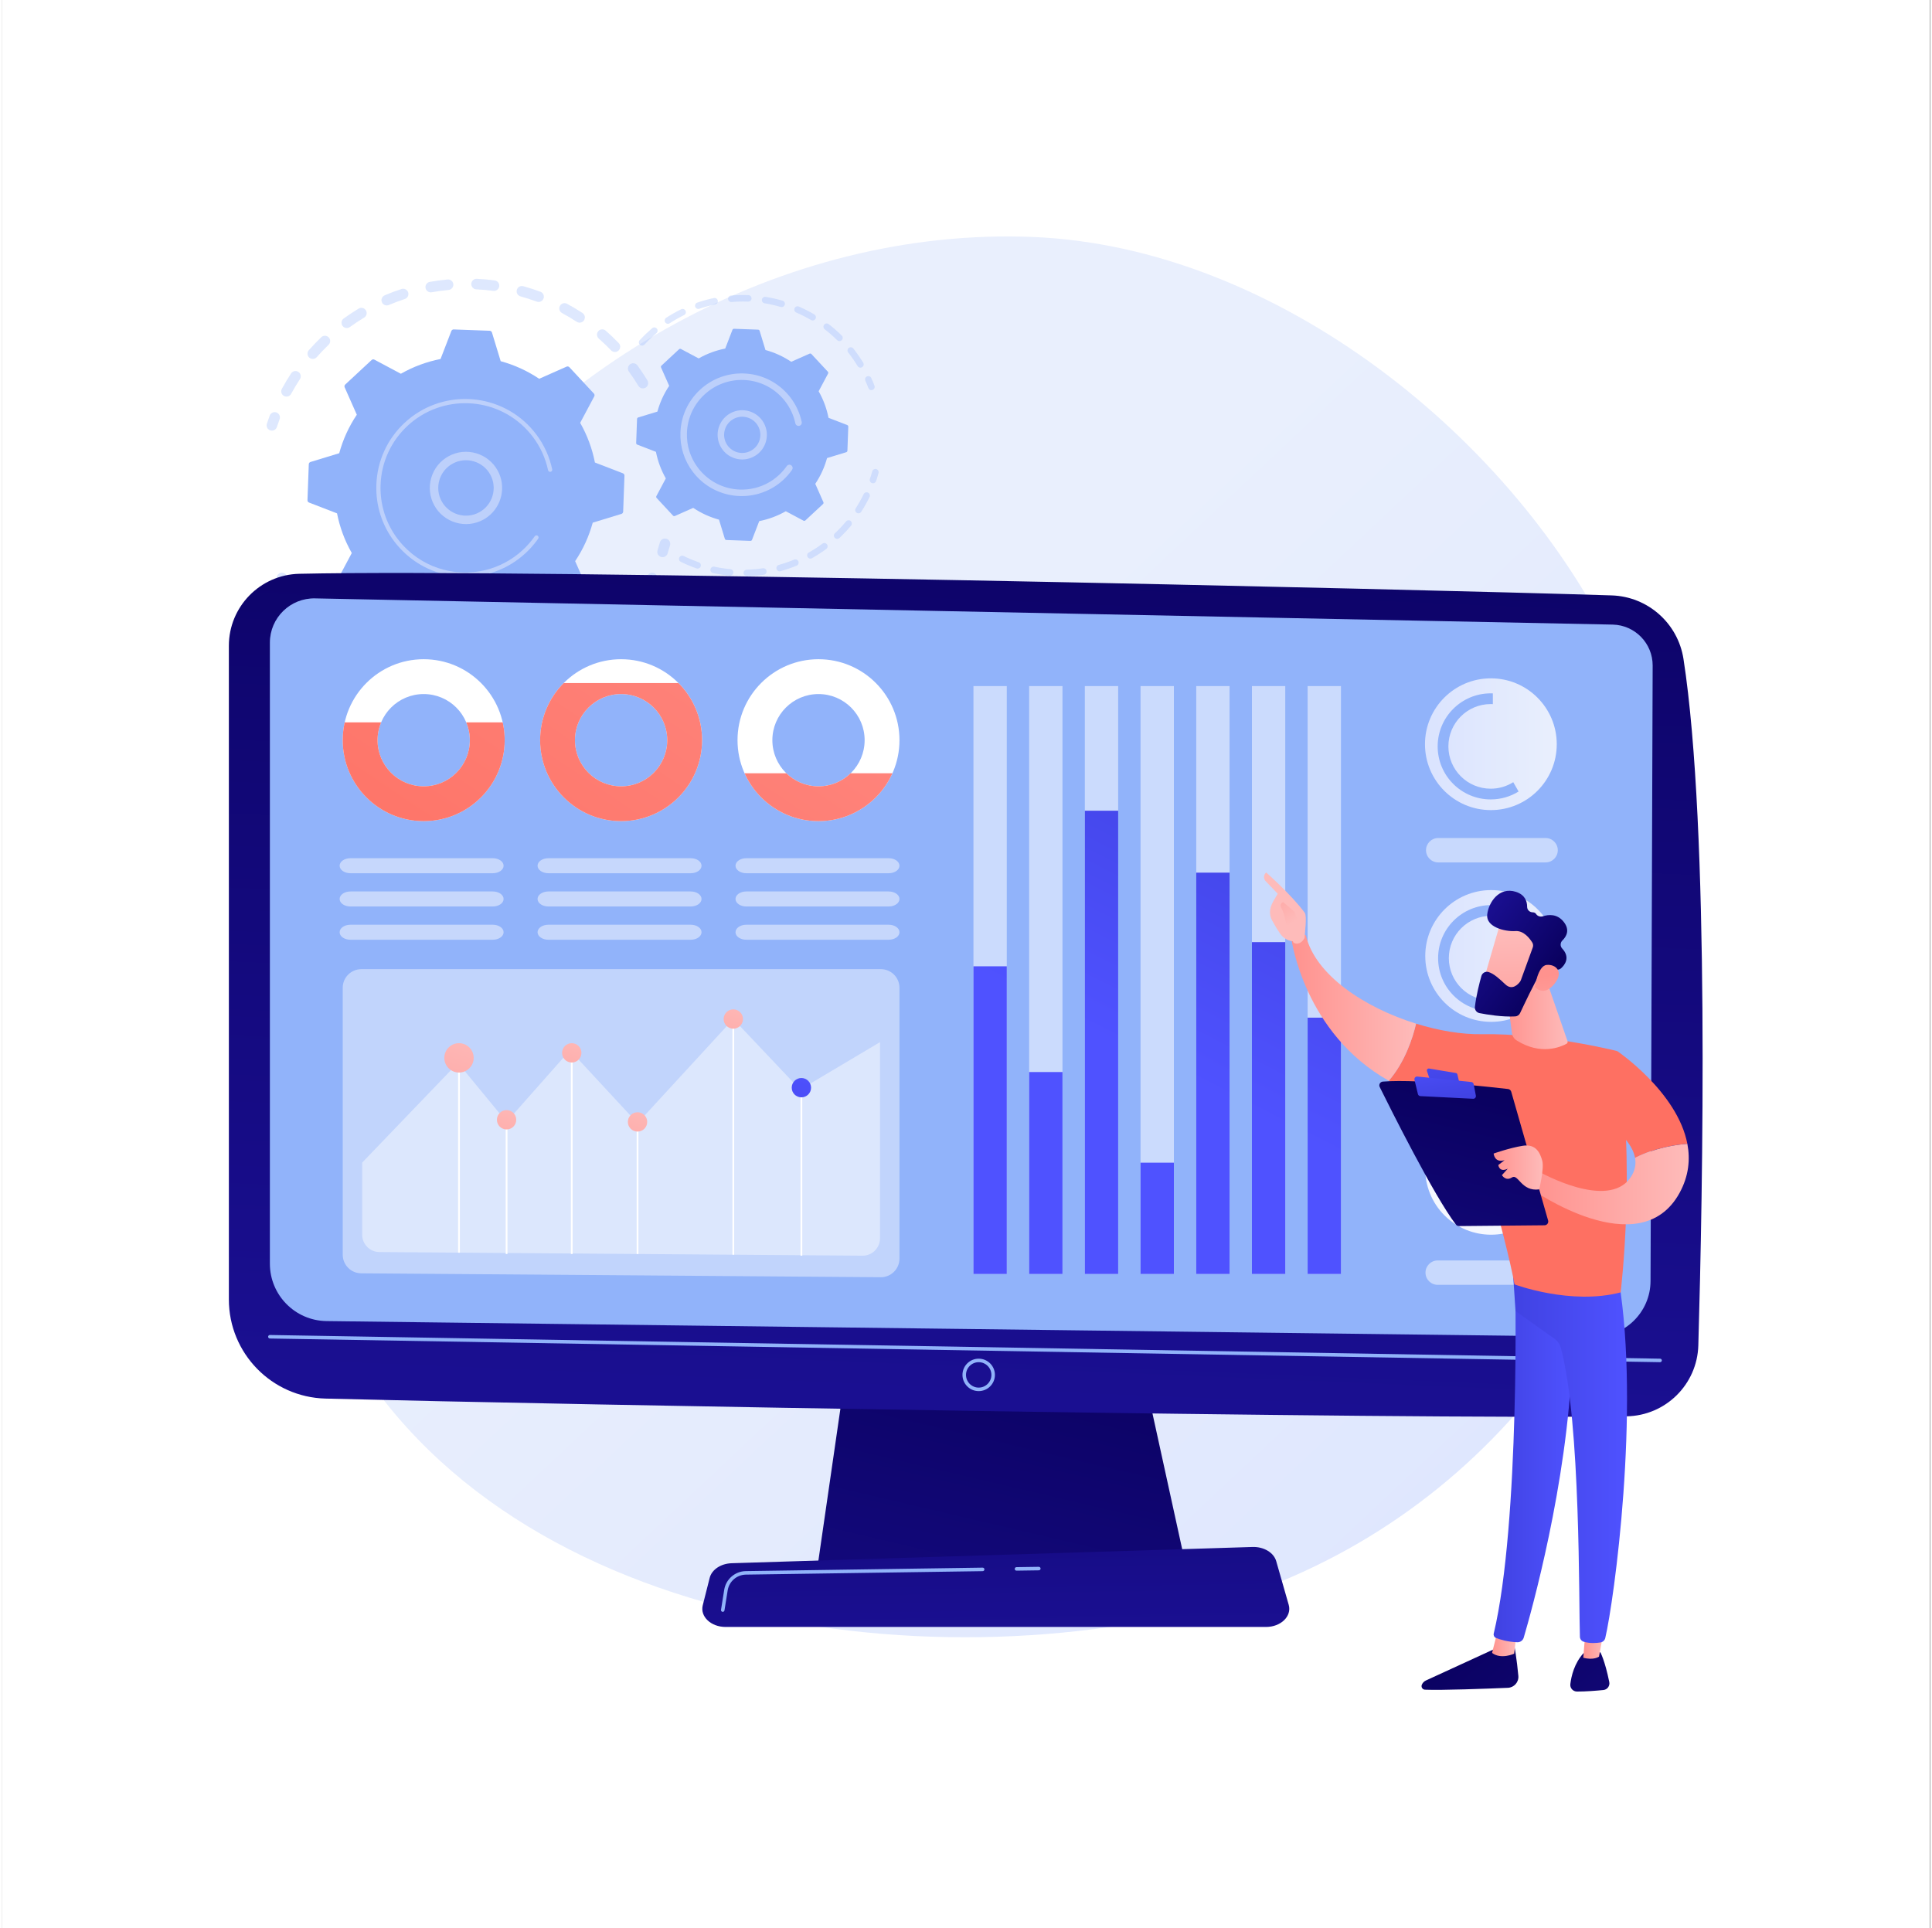 <svg xmlns="http://www.w3.org/2000/svg" xmlns:ns1="http://www.w3.org/1999/xlink" version="1.1" x="0px" y="0px" viewBox="0.0 0.0 3711.0 3710.0" style="enable-background:new 0 0 3710 3710;" xml:space="preserve" width="500" height="499">
<rect x="0.0" y="0.0" width="3711.0" height="3710.0" fill="#808080" stroke="none"/>
<g id="Background">
	<g>
		<g>
			<rect style="fill:#FFFFFF;" width="3710" height="3710" />
		</g>
	</g>
</g>
<g id="Illustration">
	<g>
		<linearGradient id="SVGID_1_" gradientUnits="userSpaceOnUse" x1="3451.851" y1="3559.155" x2="1564.103" y2="1549.618">
			<stop offset="0" style="stop-color:#DAE3FE" />
			<stop offset="1" style="stop-color:#E9EFFD" />
		</linearGradient>
		<path style="fill:url(#SVGID_1_);" d="M2883.001,2753.432c-169.245,178.531-393.848,309.453-663.301,362.308    c-620.43,121.7-1459.059-63.808-1647.917-747.875c-115.105-416.927-34.508-904.571,201.932-1265.823    c259.882-397.067,729.047-664.998,1209.217-646.102c469.807,18.488,930.291,388.32,1124.922,799.657    C3353.295,1774.316,3244.269,2372.34,2883.001,2753.432z" />
		<g>
			<g>
				<g style="opacity:0.3;">
					<path style="fill:#91B3FA;" d="M1239.079,745.936c-4.795,2.9-11.033,1.361-13.93-3.433       c-5.632-9.315-11.751-18.524-18.19-27.372c-3.258-4.476-2.318-10.725,2.076-14.053c0.052-0.039,0.104-0.079,0.158-0.12       c4.53-3.296,10.875-2.295,14.172,2.236c6.776,9.313,13.22,19.007,19.147,28.814c2.712,4.483,1.54,10.231-2.548,13.327       C1239.682,745.549,1239.388,745.752,1239.079,745.936z M1172.665,674.217c-7.581-7.884-15.57-15.517-23.755-22.695       c-4.209-3.691-4.632-10.101-0.939-14.315c3.722-4.215,10.105-4.63,14.318-0.936c8.611,7.551,17.022,15.586,25,23.88       c3.883,4.038,3.757,10.461-0.281,14.345c-0.293,0.282-0.6,0.543-0.916,0.783       C1182.049,678.339,1176.266,677.962,1172.665,674.217z M1106.443,619.217c-9.12-5.982-18.611-11.639-28.216-16.817       c-4.93-2.658-6.773-8.813-4.115-13.744c2.661-4.923,8.81-6.771,13.744-4.115c10.114,5.453,20.111,11.412,29.713,17.711       c4.685,3.073,5.99,9.361,2.92,14.047c-0.656,0.998-1.457,1.844-2.357,2.526C1114.81,621.342,1110.129,621.635,1106.443,619.217       z M1029.584,580.41c-10.239-3.797-20.762-7.191-31.277-10.095c-5.4-1.493-8.57-7.08-7.079-12.479       c1.497-5.398,7.082-8.564,12.479-7.079c11.072,3.058,22.149,6.634,32.927,10.625c5.252,1.948,7.933,7.785,5.986,13.038       c-0.697,1.88-1.891,3.43-3.379,4.557C1036.57,581,1032.958,581.658,1029.584,580.41z M945.995,559.692       c-10.8-1.424-21.817-2.407-32.738-2.914c-5.598-0.264-9.922-5.012-9.661-10.608c0.26-5.6,5.011-9.924,10.608-9.658       c11.49,0.535,23.081,1.569,34.445,3.068c5.554,0.731,9.463,5.827,8.729,11.383c-0.368,2.799-1.846,5.18-3.932,6.76       C951.393,559.278,948.751,560.055,945.995,559.692z M859.906,557.986c-10.864,1-21.819,2.481-32.563,4.4       c-5.515,0.985-10.786-2.688-11.77-8.201c-0.986-5.516,2.683-10.786,8.201-11.773c11.306-2.021,22.84-3.577,34.273-4.63       c5.579-0.512,10.517,3.593,11.032,9.172c0.334,3.624-1.283,6.976-3.986,9.023C863.634,557.081,861.862,557.806,859.906,557.986       z M543.208,761.968c-4.927-2.666-6.76-8.823-4.093-13.751c5.465-10.093,11.445-20.085,17.773-29.693       c3.082-4.68,9.373-5.975,14.052-2.892c4.678,3.079,5.972,9.37,2.892,14.049c-6.009,9.124-11.686,18.612-16.874,28.197       c-0.712,1.315-1.671,2.408-2.79,3.256C551.094,763.461,546.82,763.925,543.208,761.968z M775.631,575.394       c-10.364,3.39-20.707,7.27-30.741,11.539c-5.158,2.191-11.115-0.212-13.307-5.367c-2.193-5.158,0.224-11.09,5.368-13.305       c10.567-4.493,21.459-8.581,32.374-12.149c5.325-1.741,11.053,1.163,12.795,6.49c1.381,4.223-0.161,8.701-3.516,11.242       C777.731,574.505,776.731,575.033,775.631,575.394z M591.909,688.177c-4.204-3.701-4.611-10.113-0.909-14.318       c7.585-8.611,15.643-17.01,23.943-24.965c4.032-3.898,10.467-3.736,14.344,0.307c3.875,4.044,3.738,10.466-0.307,14.344       c-7.889,7.56-15.547,15.541-22.753,23.727c-0.46,0.522-0.963,0.983-1.497,1.387       C600.964,691.509,595.589,691.419,591.909,688.177z M697.375,611.194c-9.339,5.62-18.557,11.716-27.401,18.125       c-4.536,3.291-10.878,2.278-14.167-2.26c-3.244-4.477-2.3-10.714,2.087-14.037c0.057-0.043,0.115-0.087,0.174-0.127       c9.308-6.75,19.013-13.17,28.84-19.086c4.803-2.886,11.035-1.338,13.925,3.462c2.699,4.482,1.523,10.219-2.558,13.31       C697.99,610.798,697.687,611.002,697.375,611.194z" />
					<path style="fill:#91B3FA;" d="M526.065,826.589c1.592-1.206,2.848-2.892,3.513-4.937c1.619-4.974,3.372-9.994,5.202-14.929       c1.951-5.25-0.725-11.092-5.976-13.041c-5.252-1.953-11.098,0.72-13.041,5.979c-1.929,5.188-3.77,10.47-5.476,15.703       c-1.736,5.326,1.176,11.054,6.5,12.788C520.072,829.223,523.506,828.526,526.065,826.589z" />
				</g>
				<g style="opacity:0.3;">
					<path style="fill:#91B3FA;" d="M552.681,1134.719c3.903-2.956,5.195-8.388,2.821-12.848c-2.458-4.615-4.862-9.361-7.14-14.102       c-2.428-5.051-8.489-7.176-13.538-4.75c-5.07,2.438-7.175,8.49-4.749,13.538c2.401,4.991,4.93,9.99,7.518,14.85       c2.633,4.945,8.777,6.819,13.723,4.187C551.801,1135.335,552.256,1135.041,552.681,1134.719z" />
					<path style="fill:#91B3FA;" d="M1123.552,1276.179c-4.626,3.16-10.939,1.971-14.1-2.659       c-3.158-4.627-1.967-10.927,2.659-14.097c8.809-6.015,17.497-12.499,25.928-19.341c4.317-3.528,10.74-2.864,14.27,1.486       s2.865,10.738-1.484,14.271c-3.653,2.964-7.34,5.857-11.061,8.674C1134.455,1268.533,1129.001,1272.459,1123.552,1276.179z        M1176.951,1218.627c-4.084-3.831-4.291-10.251-0.458-14.336c7.356-7.847,14.463-16.087,21.118-24.496       c3.459-4.399,9.856-5.137,14.251-1.661c4.391,3.475,5.134,9.856,1.658,14.247c-7.006,8.854-14.485,17.531-22.229,25.785       c-0.401,0.428-0.832,0.814-1.284,1.156C1186.138,1222.253,1180.611,1222.059,1176.951,1218.627z M1075.873,1304.152       c-10.103,5.031-20.56,9.699-31.083,13.87c-5.208,2.065-11.104-0.483-13.171-5.693c-2.064-5.207,0.487-11.096,5.693-13.169       c9.994-3.96,19.923-8.391,29.515-13.17c5.016-2.496,11.106-0.457,13.605,4.56c2.209,4.436,0.865,9.714-2.948,12.601       C1076.988,1303.527,1076.45,1303.864,1075.873,1304.152z M1230.891,1150.363c-4.828-2.84-6.441-9.06-3.598-13.887       c5.448-9.255,10.562-18.855,15.206-28.529c2.424-5.056,8.481-7.182,13.534-4.756c5.051,2.423,7.18,8.481,4.757,13.531       c-4.89,10.189-10.277,20.298-16.012,30.044c-0.694,1.177-1.586,2.165-2.613,2.943       C1238.986,1152.116,1234.54,1152.511,1230.891,1150.363z M992.162,1334.803c-10.955,2.684-22.179,4.935-33.361,6.693       c-5.534,0.871-10.724-2.908-11.596-8.441c-0.873-5.537,2.91-10.729,8.444-11.599c10.622-1.671,21.282-3.809,31.686-6.359       c5.443-1.333,10.935,1.999,12.268,7.441c0.993,4.055-0.603,8.136-3.731,10.505       C994.8,1333.853,993.548,1334.464,992.162,1334.803z M903.758,1346.351c-11.304,0.225-22.75-0.026-34.018-0.742       c-5.592-0.358-9.836-5.177-9.48-10.77c0.358-5.599,5.178-9.841,10.769-9.478c10.707,0.68,21.584,0.918,32.327,0.706       c5.602-0.112,10.232,4.34,10.344,9.942c0.065,3.375-1.525,6.398-4.025,8.292       C908.025,1345.551,905.982,1346.308,903.758,1346.351z M814.934,1338.36c-11.091-2.243-22.211-4.981-33.047-8.133       c-5.381-1.566-8.471-7.195-6.907-12.574c1.567-5.387,7.196-8.471,12.574-6.907c10.298,2.998,20.861,5.596,31.403,7.728       c5.491,1.111,9.043,6.464,7.931,11.953c-0.51,2.523-1.913,4.635-3.815,6.075C820.833,1338.198,817.903,1338.96,814.934,1338.36       z M729.97,1311.183c-10.331-4.613-20.584-9.722-30.475-15.186c-4.904-2.708-6.685-8.88-3.975-13.785       c2.704-4.896,8.881-6.68,13.785-3.972c9.39,5.186,19.125,10.037,28.94,14.42c5.115,2.285,7.41,8.281,5.125,13.397       c-0.722,1.616-1.813,2.949-3.13,3.947C737.386,1312.163,733.473,1312.746,729.97,1311.183z M653.015,1265.976       c-9.038-6.76-17.906-13.997-26.361-21.512c-4.188-3.723-4.567-10.136-0.843-14.323c3.712-4.173,10.132-4.566,14.32-0.843       c8.031,7.14,16.454,14.012,25.039,20.436c4.485,3.354,5.402,9.713,2.046,14.198c-0.584,0.781-1.259,1.456-2,2.017       C661.703,1268.608,656.719,1268.748,653.015,1265.976z M587.932,1205.04c-5.416-6.312-10.705-12.87-15.716-19.488       c-1.816-2.398-3.597-4.806-5.351-7.231c-3.282-4.537-2.387-10.927,2.273-14.162c4.537-3.286,10.88-2.269,14.166,2.271       c1.666,2.302,3.362,4.597,5.087,6.875c4.766,6.293,9.789,12.524,14.939,18.526c3.648,4.25,3.158,10.656-1.094,14.303       c-0.16,0.136-0.323,0.269-0.489,0.395C597.505,1209.739,591.441,1209.132,587.932,1205.04z" />
					<path style="fill:#91B3FA;" d="M1277.782,1070.084c1.608-1.218,2.869-2.923,3.531-4.986c1.676-5.23,3.272-10.595,4.745-15.945       c1.489-5.402-1.684-10.987-7.085-12.474c-5.402-1.486-10.986,1.679-12.474,7.085c-1.4,5.082-2.918,10.177-4.507,15.144       c-1.711,5.332,1.228,11.044,6.564,12.754C1271.828,1072.709,1275.239,1072.009,1277.782,1070.084z" />
				</g>
				<g>
					<path style="fill:#91B3FA;" d="M1198.349,915.374c0.073-2.022-1.144-3.867-3.031-4.595l-53.834-20.78       c-5.189-26.445-14.633-52.251-28.388-76.332l27.122-50.892c0.951-1.785,0.665-3.977-0.713-5.459l-47.135-50.688       c-1.377-1.482-3.544-1.926-5.392-1.107l-52.727,23.359c-23.019-15.466-48.074-26.758-74.072-33.852l-16.818-55.2       c-0.59-1.935-2.342-3.282-4.363-3.356l-69.172-2.513c-2.021-0.073-3.867,1.144-4.595,3.031l-20.779,53.834       c-26.445,5.188-52.252,14.631-76.333,28.388l-50.892-27.122c-1.785-0.952-3.977-0.666-5.458,0.712l-50.69,47.135       c-1.481,1.378-1.925,3.543-1.106,5.392l23.359,52.727c-15.467,23.019-26.758,48.074-33.851,74.072l-55.201,16.818       c-1.934,0.59-3.283,2.341-3.356,4.363l-2.513,69.172c-0.073,2.021,1.144,3.867,3.03,4.595l53.836,20.78       c5.188,26.445,14.632,52.251,28.388,76.332l-27.122,50.893c-0.952,1.785-0.666,3.977,0.711,5.458l47.136,50.689       c1.378,1.481,3.543,1.925,5.392,1.106l52.727-23.358c23.019,15.467,48.074,26.758,74.072,33.852l16.818,55.2       c0.589,1.935,2.341,3.283,4.363,3.356l69.172,2.513c2.021,0.073,3.866-1.144,4.595-3.03l20.779-53.835       c26.445-5.188,52.251-14.632,76.333-28.387l50.892,27.122c1.784,0.95,3.976,0.665,5.458-0.713l50.688-47.135       c1.481-1.377,1.926-3.543,1.106-5.392l-23.358-52.726c15.467-23.02,26.757-48.074,33.851-74.072l55.2-16.818       c1.935-0.589,3.282-2.342,3.356-4.363L1198.349,915.374z" />
					<g>
						<path style="fill:#BDD0FB;" d="M926.847,999.925c-33.635,18.452-76.01,6.105-94.465-27.532        c-8.941-16.293-11-35.093-5.799-52.934c5.198-17.839,17.032-32.592,33.33-41.529c33.635-18.452,76.01-6.104,94.466,27.532        c16.788,30.6,8.082,68.433-18.956,88.908C932.743,996.4,929.879,998.261,926.847,999.925z M842.166,924.001        c-3.987,13.681-2.408,28.093,4.447,40.588c14.148,25.785,46.641,35.257,72.428,21.108c25.8-14.144,35.257-46.641,21.108-72.43        c-14.148-25.785-46.641-35.257-72.428-21.108c-2.338,1.284-4.552,2.721-6.64,4.303        C852.012,903.328,845.407,912.883,842.166,924.001z" />
					</g>
					<path style="fill:#BDD0FB;" d="M994.955,1075.342c4.644-3.516,9.137-7.287,13.462-11.307l0,0       c1.361-1.265,2.702-2.553,4.022-3.862c6.508-6.454,12.492-13.416,17.86-20.777c0.073-0.1,0.146-0.2,0.22-0.3       c0.206-0.285,0.413-0.571,0.616-0.86c0.401-0.557,0.795-1.119,1.188-1.68c1.033-1.478,0.944-3.404-0.088-4.77       c-0.251-0.332-0.559-0.63-0.918-0.881c-1.837-1.283-4.364-0.826-5.648,1.006c-6.6,9.457-14.264,18.263-22.779,26.177       c-42.282,39.331-100.058,51.827-152.191,38.28c-28.998-7.531-56.25-23.125-78.12-46.646       c-3.836-4.124-7.436-8.411-10.788-12.841c-22.57-29.811-34.104-66.174-32.727-104.044c1.579-43.5,20.005-83.783,51.88-113.423       c65.838-61.21,169.124-57.435,230.311,8.365c3.773,4.057,7.326,8.29,10.647,12.679c14.396,19.017,24.471,40.972,29.424,64.326       c0.129,0.603,0.383,1.146,0.734,1.606c0.919,1.213,2.488,1.858,4.077,1.52c2.192-0.472,3.597-2.615,3.127-4.813       c-5.201-24.518-15.776-47.571-30.889-67.535c-3.486-4.607-7.216-9.049-11.174-13.309       c-64.241-69.086-172.721-73.002-241.782-8.785c-33.465,31.118-52.806,73.405-54.464,119.072       c-1.447,39.757,10.663,77.931,34.356,109.227c3.521,4.65,7.3,9.15,11.323,13.48c31.121,33.465,73.408,52.809,119.074,54.468       C925.473,1111.162,963.656,1099.044,994.955,1075.342z" />
				</g>
			</g>
			<g>
				<g style="opacity:0.3;">
					<path style="fill:#91B3FA;" d="M1677.328,749.468c2.161-1.636,3.084-4.553,2.072-7.217c-1.886-4.973-3.949-9.958-6.132-14.813       c-1.418-3.155-5.124-4.562-8.284-3.145c-3.166,1.408-4.563,5.128-3.145,8.284c2.08,4.627,4.047,9.377,5.848,14.123       c1.224,3.233,4.843,4.859,8.08,3.636C1676.341,750.116,1676.862,749.821,1677.328,749.468z" />
					<path style="fill:#91B3FA;" d="M1655.636,706.528c-2.958,1.795-6.81,0.859-8.609-2.1c-4.54-7.46-9.515-14.775-14.787-21.736       c-1.112-1.468-2.245-2.928-3.396-4.382c-2.143-2.713-1.684-6.653,1.03-8.8c2.647-1.927,6.653-1.684,8.805,1.031       c1.203,1.523,2.387,3.051,3.551,4.587c5.526,7.297,10.743,14.966,15.501,22.792c1.686,2.768,0.967,6.329-1.565,8.246       C1655.999,706.292,1655.821,706.411,1655.636,706.528z M1607.625,654.599c-7.53-7.445-15.587-14.492-23.949-20.938       c-2.741-2.115-3.249-6.043-1.136-8.787c2.106-2.723,6.046-3.251,8.787-1.136c8.765,6.756,17.214,14.142,25.107,21.95       c2.461,2.434,2.483,6.401,0.051,8.865c-0.213,0.215-0.444,0.412-0.68,0.591       C1613.361,656.995,1609.868,656.816,1607.625,654.599z M1557.311,615.843c-9.11-5.366-18.652-10.213-28.368-14.414       c-3.173-1.373-4.636-5.062-3.263-8.236c1.379-3.185,5.057-4.643,8.237-3.267c10.188,4.403,20.199,9.494,29.752,15.116       c2.981,1.757,3.979,5.599,2.222,8.579c-0.431,0.724-0.982,1.334-1.616,1.814       C1562.312,616.922,1559.566,617.167,1557.311,615.843z M1499.012,590.632c-10.163-2.972-20.607-5.34-31.024-7.031       c-3.419-0.558-5.737-3.776-5.18-7.19c0.556-3.406,3.771-5.733,7.186-5.181c10.931,1.776,21.874,4.258,32.535,7.374       c3.321,0.97,5.226,4.454,4.256,7.775c-0.396,1.337-1.193,2.447-2.228,3.23C1503.029,590.767,1500.993,591.211,1499.012,590.632       z M1436.324,580.418c-10.576-0.411-21.273-0.169-31.803,0.712c-3.445,0.291-6.475-2.272-6.766-5.721       c-0.29-3.449,2.267-6.483,5.721-6.766c11.034-0.926,22.249-1.176,33.333-0.751c3.457,0.137,6.152,3.047,6.018,6.502       c-0.076,1.953-1.037,3.663-2.481,4.757C1439.232,579.996,1437.829,580.475,1436.324,580.418z M1373.056,585.731       c-10.348,2.172-20.654,5.011-30.639,8.443c-3.27,1.125-6.837-0.617-7.96-3.888c-1.122-3.271,0.611-6.826,3.889-7.964       c10.468-3.598,21.283-6.577,32.138-8.856c3.386-0.707,6.708,1.459,7.417,4.844c0.513,2.451-0.48,4.869-2.351,6.286       C1374.836,585.136,1373.995,585.535,1373.056,585.731z M1313.035,606.347c-9.469,4.63-18.773,9.918-27.652,15.721       c-2.899,1.888-6.781,1.075-8.671-1.823c-1.893-2.894-1.053-6.732,1.818-8.676c9.313-6.077,19.067-11.622,28.998-16.479       c3.11-1.519,6.863-0.231,8.383,2.877c1.337,2.733,0.499,5.969-1.842,7.742C1313.751,605.95,1313.407,606.165,1313.035,606.347z        M1228.005,663.4c-2.54-2.351-2.692-6.312-0.341-8.852c6.507-7.03,13.512-13.824,20.797-20.177       c1.102-0.972,2.214-1.922,3.331-2.868c2.566-2.296,6.599-1.897,8.829,0.759c2.231,2.647,1.89,6.596-0.755,8.829       c-1.052,0.882-2.095,1.779-3.147,2.706c-6.975,6.079-13.656,12.56-19.863,19.262c-0.255,0.277-0.531,0.525-0.819,0.743       C1233.66,665.603,1230.266,665.495,1228.005,663.4z" />
				</g>
				<g style="opacity:0.3;">
					<path style="fill:#91B3FA;" d="M1586.69,1056.285c-8.79,6.479-18.054,12.474-27.529,17.83       c-3.012,1.698-6.834,0.639-8.538-2.376c-1.704-3.016-0.602-6.82,2.376-8.538c9.038-5.103,17.871-10.824,26.257-17.006       c2.784-2.055,6.709-1.458,8.759,1.326c2.036,2.764,1.469,6.647-1.258,8.712       C1586.758,1056.234,1586.712,1056.269,1586.69,1056.285z M1603.033,1034.991c-2.37-2.518-2.251-6.485,0.269-8.854       c7.578-7.135,14.802-14.801,21.468-22.788c2.212-2.634,6.168-3.013,8.827-0.79c2.657,2.217,3.01,6.163,0.795,8.823       c-6.987,8.369-14.556,16.403-22.5,23.877c-0.168,0.158-0.338,0.303-0.519,0.44       C1608.854,1037.605,1605.252,1037.348,1603.033,1034.991z M1529.646,1088.476c-10.101,4.164-20.541,7.749-31.031,10.651       c-3.335,0.922-6.79-1.036-7.71-4.369c-0.926-3.336,1.027-6.772,4.364-7.711c10.008-2.766,19.965-6.184,29.604-10.153       c3.2-1.318,6.862,0.207,8.178,3.401c1.109,2.691,0.208,5.706-2.007,7.384       C1530.625,1087.996,1530.158,1088.266,1529.646,1088.476z M1645.18,986.803c-2.908-1.874-3.743-5.754-1.869-8.661       c5.641-8.747,10.798-17.925,15.328-27.288c1.51-3.109,5.259-4.412,8.366-2.913c3.115,1.509,4.421,5.256,2.912,8.371       c-4.748,9.82-10.158,19.45-16.076,28.622c-0.411,0.633-0.915,1.168-1.483,1.598       C1650.32,988.076,1647.453,988.267,1645.18,986.803z M1466.536,1105.921c-10.781,1.61-21.774,2.574-32.678,2.872       c-3.459,0.094-6.34-2.636-6.434-6.095c-0.095-3.46,2.63-6.344,6.095-6.435c10.401-0.278,20.884-1.201,31.166-2.74       c3.421-0.51,6.611,1.848,7.122,5.275c0.352,2.344-0.651,4.583-2.419,5.922       C1468.58,1105.332,1467.61,1105.759,1466.536,1105.921z M1401.073,1107.717c-10.875-1.022-21.785-2.714-32.424-5.027       c-3.38-0.734-5.524-4.067-4.789-7.449c0.731-3.378,4.068-5.529,7.454-4.793c10.145,2.203,20.553,3.815,30.932,4.791       c3.445,0.323,5.975,3.38,5.652,6.825c-0.172,1.819-1.105,3.385-2.458,4.411       C1404.235,1107.387,1402.696,1107.869,1401.073,1107.717z M1337.059,1093.786c-10.322-3.596-20.512-7.86-30.283-12.665       c-3.108-1.53-4.384-5.283-2.857-8.389c1.525-3.105,5.285-4.379,8.385-2.858c9.318,4.586,19.034,8.65,28.875,12.073       c3.269,1.139,4.996,4.713,3.854,7.979c-0.419,1.215-1.177,2.211-2.128,2.931       C1341.292,1094.08,1339.116,1094.5,1337.059,1093.786z" />
					<path style="fill:#91B3FA;" d="M1680.345,928.644c0.964-0.73,1.726-1.745,2.145-2.975c1.728-5.077,3.31-10.228,4.712-15.31       c0.917-3.335-1.041-6.787-4.378-7.707c-3.332-0.908-6.781,1.044-7.706,4.378c-1.333,4.847-2.846,9.761-4.492,14.607       c-1.115,3.276,0.641,6.836,3.916,7.948C1676.587,930.278,1678.743,929.858,1680.345,928.644z" />
				</g>
				<g>
					<path style="fill:#91B3FA;" d="M1629.011,820.976c0.048-1.353-0.766-2.588-2.028-3.075l-36.024-13.905       c-3.472-17.695-9.792-34.964-18.996-51.078l18.149-34.055c0.636-1.195,0.445-2.661-0.477-3.653l-31.541-33.918       c-0.921-0.992-2.371-1.289-3.608-0.741l-35.282,15.631c-15.404-10.35-32.169-17.906-49.565-22.653l-11.255-36.937       c-0.394-1.295-1.567-2.197-2.92-2.246l-46.286-1.681c-1.352-0.049-2.588,0.765-3.075,2.028l-13.904,36.023       c-17.696,3.472-34.965,9.791-51.079,18.996l-34.055-18.149c-1.195-0.636-2.661-0.445-3.652,0.476l-33.919,31.541       c-0.991,0.922-1.288,2.371-0.74,3.608l15.631,35.283c-10.35,15.404-17.906,32.169-22.652,49.566l-36.938,11.254       c-1.294,0.394-2.197,1.567-2.245,2.919l-1.682,46.287c-0.049,1.352,0.766,2.587,2.028,3.074l36.025,13.905       c3.471,17.695,9.79,34.964,18.995,51.078l-18.149,34.055c-0.637,1.194-0.446,2.661,0.476,3.652l31.541,33.919       c0.922,0.991,2.37,1.288,3.608,0.74l35.282-15.631c15.404,10.35,32.169,17.905,49.566,22.652l11.254,36.937       c0.394,1.295,1.567,2.196,2.92,2.246l46.286,1.681c1.353,0.049,2.588-0.766,3.075-2.028l13.904-36.024       c17.696-3.472,34.964-9.791,51.079-18.996l34.055,18.15c1.194,0.636,2.661,0.445,3.653-0.477l33.918-31.541       c0.991-0.922,1.289-2.371,0.74-3.608l-15.63-35.282c10.35-15.404,17.905-32.169,22.652-49.566l36.938-11.254       c1.295-0.394,2.197-1.567,2.246-2.919L1629.011,820.976z" />
					<g>
						<path style="fill:#BDD0FB;" d="M1447.739,878.284c-11.099,6.094-23.907,7.497-36.061,3.953        c-12.151-3.539-22.199-11.602-28.287-22.703c-12.57-22.908-4.165-51.722,18.754-64.35        c22.916-12.565,51.778-4.151,64.342,18.754c6.091,11.098,7.495,23.904,3.953,36.057c-2.88,9.879-8.748,18.367-16.806,24.469        C1451.783,875.866,1449.812,877.144,1447.739,878.284z M1394.374,853.503c4.48,8.167,11.87,14.098,20.813,16.705        c8.937,2.604,18.359,1.571,26.522-2.907l0,0c8.159-4.49,14.094-11.87,16.701-20.813c2.608-8.936,1.57-18.358-2.906-26.519        c-9.246-16.852-30.476-23.041-47.332-13.799c-1.52,0.837-2.952,1.767-4.296,2.785        C1390.328,819.213,1385.964,838.175,1394.374,853.503z" />
					</g>
					<path style="fill:#BDD0FB;" d="M1495.145,930.771c3.161-2.393,6.224-4.967,9.19-7.719c5.885-5.47,11.221-11.544,15.868-18.071       c0.207-0.295,0.413-0.59,0.62-0.884c1.595-2.282,1.458-5.256-0.136-7.365c-0.388-0.512-0.863-0.973-1.417-1.359       c-2.837-1.981-6.734-1.271-8.721,1.554c-4.281,6.135-9.243,11.835-14.745,16.945l-0.003,0.002       c-0.301,0.281-0.608,0.56-0.91,0.835c-13.13,11.977-28.748,20.227-45.56,24.363c-9.126,2.244-18.61,3.271-28.246,3.008       c-0.078-0.002-0.156-0.004-0.235-0.006c-0.242-0.01-0.479-0.014-0.718-0.025c-28.16-1.025-54.238-12.951-73.427-33.588       c-2.486-2.669-4.813-5.443-6.985-8.311c-14.61-19.299-22.076-42.841-21.188-67.36c1.025-28.161,12.955-54.234,33.589-73.421       c20.629-19.168,47.51-29.193,75.669-28.175c28.16,1.025,54.238,12.951,73.427,33.588c2.443,2.624,4.742,5.366,6.892,8.204       c9.321,12.314,15.842,26.525,19.048,41.642c0.199,0.932,0.591,1.77,1.133,2.48c1.418,1.873,3.842,2.87,6.295,2.348       c3.383-0.727,5.548-4.041,4.829-7.433c-3.588-16.915-10.884-32.819-21.307-46.593c-2.408-3.18-4.979-6.246-7.71-9.182       c-21.472-23.09-50.646-36.433-82.155-37.578c-31.503-1.142-61.57,10.022-84.654,31.517       c-23.089,21.468-36.434,50.639-37.575,82.148c-1,27.428,7.356,53.766,23.702,75.357c2.427,3.205,5.033,6.312,7.809,9.298       C1379.094,961.687,1447.494,966.855,1495.145,930.771z" />
				</g>
			</g>
		</g>
		<g>
			<g>
				
					<linearGradient id="SVGID_00000132089593591054525970000003409101894001737864_" gradientUnits="userSpaceOnUse" x1="2040.609" y1="2443.013" x2="1772.708" y2="3583.308">
					<stop offset="0" style="stop-color:#09005D" />
					<stop offset="1" style="stop-color:#1A0F91" />
				</linearGradient>
				<polygon style="fill:url(#SVGID_00000132089593591054525970000003409101894001737864_);" points="1630.491,2595.803       1569.259,3018.363 2279.659,3018.363 2187.128,2595.803     " />
				
					<linearGradient id="SVGID_00000022562344608311627670000011939511139418899079_" gradientUnits="userSpaceOnUse" x1="1907.654" y1="560.466" x2="1818.355" y2="2689.919">
					<stop offset="0" style="stop-color:#09005D" />
					<stop offset="1" style="stop-color:#1A0F91" />
				</linearGradient>
				<path style="fill:url(#SVGID_00000022562344608311627670000011939511139418899079_);" d="M437.146,1242.798v1257.713      c0,103.463,82.448,188.072,185.877,190.739c459.378,11.845,2066.06,40.569,2503.357,34.122      c75.16-1.108,136.046-61.254,138.215-136.391c8.433-292.183,22.127-994.787-28.553-1320.979      c-10.673-68.692-68.656-120.059-138.136-122.281c-384.901-12.313-2088.089-51.411-2525.182-41.595      C497.339,1105.818,437.146,1167.396,437.146,1242.798z" />
				<path style="fill:#91B3FA;" d="M516.063,1236.676v1194.913c0,60.408,48.491,109.629,108.892,110.533l2438.512,30.127      c59.883,0.896,108.969-47.283,109.192-107.172l4.08-1184.237c0.16-42.822-33.957-77.91-76.766-78.951L603.388,1151.45      C555.507,1150.285,516.063,1188.782,516.063,1236.676z" />
				<path style="fill:#91B3FA;" d="M3191.019,2621.221c-0.02,0-0.04,0-0.06,0l-2674.954-45.578      c-1.867-0.033-3.355-1.572-3.323-3.438c0.031-1.872,1.592-3.295,3.439-3.325l2674.954,45.578      c1.867,0.033,3.355,1.572,3.323,3.437C3194.367,2619.745,3192.858,2621.221,3191.019,2621.221z" />
				<path style="fill:#91B3FA;" d="M1879.928,2676.886c-17.21,0-31.212-14.004-31.212-31.214c0-17.21,14.002-31.214,31.212-31.214      c17.212,0,31.214,14.004,31.214,31.214C1911.141,2662.882,1897.139,2676.886,1879.928,2676.886z M1879.928,2621.221      c-13.482,0-24.45,10.969-24.45,24.451c0,13.482,10.968,24.451,24.45,24.451s24.451-10.969,24.451-24.451      C1904.379,2632.19,1893.41,2621.221,1879.928,2621.221z" />
				
					<linearGradient id="SVGID_00000011029503061289802690000001329539983804581557_" gradientUnits="userSpaceOnUse" x1="1899.799" y1="2301.509" x2="1913.538" y2="3139.555">
					<stop offset="0" style="stop-color:#09005D" />
					<stop offset="1" style="stop-color:#1A0F91" />
				</linearGradient>
				<path style="fill:url(#SVGID_00000011029503061289802690000001329539983804581557_);" d="M2432.679,3130.72H1392.96      c-28.246,0-49.458-20.108-43.996-41.707l13.341-52.763c4.012-15.867,21.469-27.517,42.203-28.164l1002.326-31.276      c21.661-0.676,40.841,10.822,45.561,27.313l24.051,84.039C2482.694,3109.996,2461.381,3130.72,2432.679,3130.72z" />
				<path style="fill:#91B3FA;" d="M1952.659,3022.372c-1.844,0-3.351-1.483-3.38-3.332c-0.026-1.869,1.465-3.404,3.332-3.431      l42.951-0.627c1.795,0.01,3.403,1.466,3.431,3.332c0.026,1.869-1.464,3.404-3.332,3.431l-42.951,0.627H1952.659z" />
				<path style="fill:#91B3FA;" d="M1387.458,3101.623c-0.178,0-0.358-0.013-0.538-0.043c-1.844-0.294-3.101-2.027-2.805-3.87      l6.128-38.376c3.291-20.618,20.832-35.804,41.711-36.111l455.56-6.663h0.051c1.844,0,3.352,1.483,3.38,3.332      c0.026,1.869-1.464,3.404-3.332,3.431l-455.56,6.664c-17.585,0.258-32.361,13.046-35.133,30.411l-6.129,38.376      C1390.526,3100.438,1389.089,3101.623,1387.458,3101.623z" />
			</g>
			<g>
				<g style="opacity:0.53;">
					<rect x="1869.839" y="1320.201" style="fill:#FFFFFF;" width="64.137" height="1131.264" />
					<rect x="1977.006" y="1320.201" style="fill:#FFFFFF;" width="64.137" height="1131.264" />
					<rect x="2084.174" y="1320.201" style="fill:#FFFFFF;" width="64.137" height="1131.264" />
					<rect x="2191.341" y="1320.201" style="fill:#FFFFFF;" width="64.137" height="1131.264" />
					<rect x="2298.508" y="1320.201" style="fill:#FFFFFF;" width="64.137" height="1131.264" />
					<rect x="2405.675" y="1320.201" style="fill:#FFFFFF;" width="64.137" height="1131.264" />
					<rect x="2512.842" y="1320.201" style="fill:#FFFFFF;" width="64.137" height="1131.264" />
				</g>
				
					<linearGradient id="SVGID_00000103958275188022978610000010876050808080508812_" gradientUnits="userSpaceOnUse" x1="2010.495" y1="1943.505" x2="2295.568" y2="1387.098">
					<stop offset="0" style="stop-color:#4F52FF" />
					<stop offset="1" style="stop-color:#4042E2" />
				</linearGradient>
				
					<rect x="1869.839" y="1859.43" style="fill:url(#SVGID_00000103958275188022978610000010876050808080508812_);" width="64.137" height="592.034" />
				
					<linearGradient id="SVGID_00000071545107154797286060000000102234878127486377_" gradientUnits="userSpaceOnUse" x1="2136.666" y1="2008.149" x2="2421.739" y2="1451.741">
					<stop offset="0" style="stop-color:#4F52FF" />
					<stop offset="1" style="stop-color:#4042E2" />
				</linearGradient>
				
					<rect x="1977.006" y="2062.903" style="fill:url(#SVGID_00000071545107154797286060000000102234878127486377_);" width="64.137" height="388.561" />
				
					<linearGradient id="SVGID_00000133529323713034790690000016426512124257307816_" gradientUnits="userSpaceOnUse" x1="2119.515" y1="1999.361" x2="2404.588" y2="1442.953">
					<stop offset="0" style="stop-color:#4F52FF" />
					<stop offset="1" style="stop-color:#4042E2" />
				</linearGradient>
				
					<rect x="2084.174" y="1560.034" style="fill:url(#SVGID_00000133529323713034790690000016426512124257307816_);" width="64.137" height="891.43" />
				
					<linearGradient id="SVGID_00000005266093576685999270000002669453706211521714_" gradientUnits="userSpaceOnUse" x1="2341.826" y1="2113.26" x2="2626.898" y2="1556.853">
					<stop offset="0" style="stop-color:#4F52FF" />
					<stop offset="1" style="stop-color:#4042E2" />
				</linearGradient>
				
					<rect x="2191.341" y="2237.309" style="fill:url(#SVGID_00000005266093576685999270000002669453706211521714_);" width="64.137" height="214.155" />
				
					<linearGradient id="SVGID_00000168085558593483856590000009936723078541252527_" gradientUnits="userSpaceOnUse" x1="2313.468" y1="2098.731" x2="2598.54" y2="1542.323">
					<stop offset="0" style="stop-color:#4F52FF" />
					<stop offset="1" style="stop-color:#4042E2" />
				</linearGradient>
				
					<rect x="2298.508" y="1679.212" style="fill:url(#SVGID_00000168085558593483856590000009936723078541252527_);" width="64.137" height="772.253" />
				
					<linearGradient id="SVGID_00000005243710602902381980000011479666284668167841_" gradientUnits="userSpaceOnUse" x1="2425.483" y1="2156.122" x2="2710.555" y2="1599.716">
					<stop offset="0" style="stop-color:#4F52FF" />
					<stop offset="1" style="stop-color:#4042E2" />
				</linearGradient>
				
					<rect x="2405.675" y="1812.922" style="fill:url(#SVGID_00000005243710602902381980000011479666284668167841_);" width="64.137" height="638.542" />
				
					<linearGradient id="SVGID_00000163752263616640949350000009695364238427936665_" gradientUnits="userSpaceOnUse" x1="2539.859" y1="2214.722" x2="2824.932" y2="1658.313">
					<stop offset="0" style="stop-color:#4F52FF" />
					<stop offset="1" style="stop-color:#4042E2" />
				</linearGradient>
				
					<rect x="2512.842" y="1958.26" style="fill:url(#SVGID_00000163752263616640949350000009695364238427936665_);" width="64.137" height="493.205" />
			</g>
			<g>
				<g>
					<g>
						<defs>
							<path id="SVGID_00000006669771525422749820000008790633626062810260_" d="M812.035,1268.51         c-86.053,0-155.812,69.759-155.812,155.812c0,86.053,69.759,155.812,155.812,155.812         c86.053,0,155.812-69.759,155.812-155.812C967.847,1338.269,898.088,1268.51,812.035,1268.51z M812.035,1513.091         c-49.026,0-88.77-39.744-88.77-88.77c0-49.026,39.744-88.77,88.77-88.77c49.025,0,88.769,39.744,88.769,88.77         C900.804,1473.348,861.06,1513.091,812.035,1513.091z" />
						</defs>
						
							<use ns1:href="#SVGID_00000006669771525422749820000008790633626062810260_" style="overflow:visible;opacity:0.57;fill:#FFFFFF;" />
						<clipPath id="SVGID_00000171701904462676889610000010371477680257994429_">
							<use ns1:href="#SVGID_00000006669771525422749820000008790633626062810260_" style="overflow:visible;opacity:0.57;" />
						</clipPath>
						
							<linearGradient id="SVGID_00000057140080975686905650000016165864350725450427_" gradientUnits="userSpaceOnUse" x1="1484.675" y1="511.586" x2="622.586" y2="1789.263">
							<stop offset="0" style="stop-color:#FF928E" />
							<stop offset="1" style="stop-color:#FE7062" />
						</linearGradient>
						
							<rect x="594.446" y="1390.055" style="clip-path:url(#SVGID_00000171701904462676889610000010371477680257994429_);fill:url(#SVGID_00000057140080975686905650000016165864350725450427_);" width="462.837" height="195.87" />
					</g>
				</g>
				<g>
					<g>
						<defs>
							<path id="SVGID_00000135658143343265327560000008397539853633692816_" d="M1191.859,1268.51         c-86.053,0-155.812,69.759-155.812,155.812c0,86.053,69.759,155.812,155.812,155.812         c86.053,0,155.813-69.759,155.813-155.812C1347.671,1338.269,1277.912,1268.51,1191.859,1268.51z M1191.859,1513.091         c-49.026,0-88.769-39.744-88.769-88.77c0-49.026,39.744-88.77,88.769-88.77c49.026,0,88.77,39.744,88.77,88.77         C1280.628,1473.348,1240.885,1513.091,1191.859,1513.091z" />
						</defs>
						
							<use ns1:href="#SVGID_00000135658143343265327560000008397539853633692816_" style="overflow:visible;opacity:0.57;fill:#FFFFFF;" />
						<clipPath id="SVGID_00000142878726807948854740000008499900477230650274_">
							<use ns1:href="#SVGID_00000135658143343265327560000008397539853633692816_" style="overflow:visible;opacity:0.57;" />
						</clipPath>
						
							<linearGradient id="SVGID_00000178922747180914738720000008511479150463629988_" gradientUnits="userSpaceOnUse" x1="1728.123" y1="675.851" x2="866.032" y2="1953.529">
							<stop offset="0" style="stop-color:#FF928E" />
							<stop offset="1" style="stop-color:#FE7062" />
						</linearGradient>
						
							<rect x="974.269" y="1314.346" style="clip-path:url(#SVGID_00000142878726807948854740000008499900477230650274_);fill:url(#SVGID_00000178922747180914738720000008511479150463629988_);" width="462.838" height="271.579" />
					</g>
				</g>
				<g>
					<g>
						<defs>
							<path id="SVGID_00000002343456340403937890000008532579214295759768_" d="M1571.683,1268.51         c-86.053,0-155.812,69.759-155.812,155.812c0,86.053,69.759,155.812,155.812,155.812         c86.053,0,155.812-69.759,155.812-155.812C1727.495,1338.269,1657.736,1268.51,1571.683,1268.51z M1571.683,1513.091         c-49.026,0-88.77-39.744-88.77-88.77c0-49.026,39.744-88.77,88.77-88.77c49.026,0,88.77,39.744,88.77,88.77         C1660.453,1473.348,1620.708,1513.091,1571.683,1513.091z" />
						</defs>
						
							<use ns1:href="#SVGID_00000002343456340403937890000008532579214295759768_" style="overflow:visible;opacity:0.57;fill:#FFFFFF;" />
						<clipPath id="SVGID_00000095316313530738687170000013811138993182033793_">
							<use ns1:href="#SVGID_00000002343456340403937890000008532579214295759768_" style="overflow:visible;opacity:0.57;" />
						</clipPath>
						
							<linearGradient id="SVGID_00000155833950419020493680000015778589098525179776_" gradientUnits="userSpaceOnUse" x1="2029.378" y1="879.117" x2="1167.289" y2="2156.793">
							<stop offset="0" style="stop-color:#FF928E" />
							<stop offset="1" style="stop-color:#FE7062" />
						</linearGradient>
						
							<rect x="1354.094" y="1487.99" style="clip-path:url(#SVGID_00000095316313530738687170000013811138993182033793_);fill:url(#SVGID_00000155833950419020493680000015778589098525179776_);" width="462.837" height="97.935" />
					</g>
				</g>
			</g>
			<g>
				<path style="opacity:0.44;fill:#FFFFFF;" d="M1691.332,2457.723l-999.485-7.508c-19.718-0.148-35.624-16.174-35.624-35.892      v-513.517c0-19.824,16.07-35.894,35.893-35.894h999.485c19.823,0,35.893,16.07,35.893,35.894v521.025      C1727.495,2441.76,1711.26,2457.873,1691.332,2457.723z" />
				<path style="opacity:0.44;fill:#FFFFFF;" d="M1536.302,2096.764l-128.524-135.883l-184.284,200.438l-130.034-140.307      l-121.954,137.861l-93.52-113.618L693.681,2237.14v138.761c0,18.34,14.794,33.245,33.132,33.383l929.589,6.983      c18.535,0.14,33.634-14.847,33.634-33.382v-377.491L1536.302,2096.764z" />
				<rect x="1537.088" y="2092.986" style="fill:#FFFFFF;" width="3.381" height="323.283" />
				<rect x="1406.088" y="1960.882" style="fill:#FFFFFF;" width="3.381" height="453.517" />
				<rect x="1221.804" y="2158.874" style="fill:#FFFFFF;" width="3.381" height="254.142" />
				<rect x="1095.225" y="2025.981" style="fill:#FFFFFF;" width="3.381" height="387.035" />
				<rect x="969.817" y="2154.753" style="fill:#FFFFFF;" width="3.381" height="258.263" />
				<rect x="878.279" y="2035.62" style="fill:#FFFFFF;" width="3.381" height="374.92" />
				
					<linearGradient id="SVGID_00000040559501099131588070000010434247849715698360_" gradientUnits="userSpaceOnUse" x1="903.589" y1="1964.211" x2="785.091" y2="2322.46">
					<stop offset="0" style="stop-color:#FEBBBA" />
					<stop offset="1" style="stop-color:#FF928E" />
				</linearGradient>
				<circle style="fill:url(#SVGID_00000040559501099131588070000010434247849715698360_);" cx="879.969" cy="2035.62" r="28.241" />
				
					<linearGradient id="SVGID_00000007422107875393122780000010037184310576668348_" gradientUnits="userSpaceOnUse" x1="987.067" y1="2107.714" x2="909.005" y2="2343.715">
					<stop offset="0" style="stop-color:#FEBBBA" />
					<stop offset="1" style="stop-color:#FF928E" />
				</linearGradient>
				<path style="fill:url(#SVGID_00000007422107875393122780000010037184310576668348_);" d="M990.112,2154.754      c0,10.275-8.33,18.604-18.604,18.604c-10.275,0-18.604-8.33-18.604-18.604s8.329-18.604,18.604-18.604      C981.782,2136.15,990.112,2144.479,990.112,2154.754z" />
				
					<linearGradient id="SVGID_00000168823354837601358630000012707206840014619032_" gradientUnits="userSpaceOnUse" x1="1112.475" y1="1978.941" x2="1034.413" y2="2214.942">
					<stop offset="0" style="stop-color:#FEBBBA" />
					<stop offset="1" style="stop-color:#FF928E" />
				</linearGradient>
				<path style="fill:url(#SVGID_00000168823354837601358630000012707206840014619032_);" d="M1115.52,2025.983      c0,10.275-8.329,18.604-18.604,18.604c-10.275,0-18.605-8.329-18.605-18.604c0-10.275,8.33-18.604,18.605-18.604      C1107.19,2007.379,1115.52,2015.708,1115.52,2025.983z" />
				
					<linearGradient id="SVGID_00000165231754319677356550000012554976328830923904_" gradientUnits="userSpaceOnUse" x1="1239.054" y1="2111.832" x2="1160.993" y2="2347.832">
					<stop offset="0" style="stop-color:#FEBBBA" />
					<stop offset="1" style="stop-color:#FF928E" />
				</linearGradient>
				<path style="fill:url(#SVGID_00000165231754319677356550000012554976328830923904_);" d="M1242.099,2158.873      c0,10.275-8.33,18.604-18.604,18.604c-10.275,0-18.604-8.33-18.604-18.604s8.329-18.604,18.604-18.604      C1233.769,2140.269,1242.099,2148.598,1242.099,2158.873z" />
				
					<linearGradient id="SVGID_00000047052889517949347420000012401306719523771056_" gradientUnits="userSpaceOnUse" x1="1423.339" y1="1913.84" x2="1345.277" y2="2149.84">
					<stop offset="0" style="stop-color:#FEBBBA" />
					<stop offset="1" style="stop-color:#FF928E" />
				</linearGradient>
				<path style="fill:url(#SVGID_00000047052889517949347420000012401306719523771056_);" d="M1426.383,1960.881      c0,10.275-8.329,18.604-18.604,18.604c-10.275,0-18.604-8.329-18.604-18.604c0-10.275,8.329-18.604,18.604-18.604      C1418.054,1942.277,1426.383,1950.606,1426.383,1960.881z" />
				
					<linearGradient id="SVGID_00000152255938868903445360000001328502959556847006_" gradientUnits="userSpaceOnUse" x1="1554.338" y1="2045.946" x2="1476.277" y2="2281.945">
					<stop offset="0" style="stop-color:#4F52FF" />
					<stop offset="1" style="stop-color:#4042E2" />
				</linearGradient>
				<path style="fill:url(#SVGID_00000152255938868903445360000001328502959556847006_);" d="M1557.383,2092.986      c0,10.275-8.329,18.604-18.604,18.604c-10.275,0-18.604-8.329-18.604-18.604c0-10.275,8.329-18.604,18.604-18.604      C1549.054,2074.382,1557.383,2082.711,1557.383,2092.986z" />
			</g>
			<g style="opacity:0.48;">
				<path style="fill:#FFFFFF;" d="M945.024,1779.418H671.038c-11.461,0-20.753,6.47-20.753,14.452      c0,7.982,9.291,14.453,20.753,14.453h273.986c11.462,0,20.753-6.47,20.753-14.453      C965.777,1785.888,956.486,1779.418,945.024,1779.418z" />
				<path style="fill:#FFFFFF;" d="M945.024,1715.424H671.038c-11.461,0-20.753,6.471-20.753,14.453s9.291,14.453,20.753,14.453      h273.986c11.462,0,20.753-6.471,20.753-14.453S956.486,1715.424,945.024,1715.424z" />
				<path style="fill:#FFFFFF;" d="M945.024,1651.431H671.038c-11.461,0-20.753,6.47-20.753,14.452      c0,7.982,9.291,14.453,20.753,14.453h273.986c11.462,0,20.753-6.47,20.753-14.453      C965.777,1657.902,956.486,1651.431,945.024,1651.431z" />
			</g>
			<g style="opacity:0.48;">
				<path style="fill:#FFFFFF;" d="M1325.883,1779.418h-273.986c-11.461,0-20.753,6.47-20.753,14.452      c0,7.982,9.291,14.453,20.753,14.453h273.986c11.461,0,20.753-6.47,20.753-14.453      C1346.636,1785.888,1337.344,1779.418,1325.883,1779.418z" />
				<path style="fill:#FFFFFF;" d="M1325.883,1715.424h-273.986c-11.461,0-20.753,6.471-20.753,14.453s9.291,14.453,20.753,14.453      h273.986c11.461,0,20.753-6.471,20.753-14.453S1337.344,1715.424,1325.883,1715.424z" />
				<path style="fill:#FFFFFF;" d="M1325.883,1651.431h-273.986c-11.461,0-20.753,6.47-20.753,14.452      c0,7.982,9.291,14.453,20.753,14.453h273.986c11.461,0,20.753-6.47,20.753-14.453      C1346.636,1657.902,1337.344,1651.431,1325.883,1651.431z" />
			</g>
			<g style="opacity:0.48;">
				<path style="fill:#FFFFFF;" d="M1706.742,1779.418h-273.986c-11.462,0-20.753,6.47-20.753,14.452      c0,7.982,9.291,14.453,20.753,14.453h273.986c11.461,0,20.753-6.47,20.753-14.453      C1727.495,1785.888,1718.203,1779.418,1706.742,1779.418z" />
				<path style="fill:#FFFFFF;" d="M1706.742,1715.424h-273.986c-11.462,0-20.753,6.471-20.753,14.453s9.291,14.453,20.753,14.453      h273.986c11.461,0,20.753-6.471,20.753-14.453S1718.203,1715.424,1706.742,1715.424z" />
				<path style="fill:#FFFFFF;" d="M1706.742,1651.431h-273.986c-11.462,0-20.753,6.47-20.753,14.452      c0,7.982,9.291,14.453,20.753,14.453h273.986c11.461,0,20.753-6.47,20.753-14.453      C1727.495,1657.902,1718.203,1651.431,1706.742,1651.431z" />
			</g>
			<g>
				<g>
					
						<linearGradient id="SVGID_00000028286588751274267820000005598976010938164637_" gradientUnits="userSpaceOnUse" x1="2739.182" y1="1839.556" x2="2992.735" y2="1839.556">
						<stop offset="0" style="stop-color:#DAE3FE" />
						<stop offset="1" style="stop-color:#E9EFFD" />
					</linearGradient>
					
						<circle style="fill:url(#SVGID_00000028286588751274267820000005598976010938164637_);" cx="2865.959" cy="1839.556" r="126.777" />
					<path style="fill:#91B3FA;" d="M2941.289,1812.762c3.924,9.542,6.102,19.986,6.102,30.943       c0,44.974-36.459,81.432-81.432,81.432c-44.974,0-81.432-36.458-81.432-81.432c0-44.973,36.458-81.432,81.432-81.432       c1.377,0,2.747,0.037,4.107,0.104v-20.642c-1.363-0.054-2.731-0.089-4.107-0.089c-56.366,0-102.06,45.694-102.06,102.06       c0,56.366,45.693,102.06,102.06,102.06c56.366,0,102.06-45.694,102.06-102.06c0-13.879-2.775-27.108-7.793-39.171       L2941.289,1812.762z" />
					<path style="opacity:0.5;fill:#FFFFFF;" d="M2970.161,2020.035h-206.594c-12.968,0-23.48,10.512-23.48,23.48       c0,12.967,10.512,23.479,23.48,23.479h206.594c12.967,0,23.48-10.511,23.48-23.479       C2993.641,2030.547,2983.128,2020.035,2970.161,2020.035z" />
				</g>
				<g>
					
						<linearGradient id="SVGID_00000047752472826409287260000001118800791093438348_" gradientUnits="userSpaceOnUse" x1="2738.639" y1="1432.086" x2="2992.192" y2="1432.086">
						<stop offset="0" style="stop-color:#DAE3FE" />
						<stop offset="1" style="stop-color:#E9EFFD" />
					</linearGradient>
					
						<circle style="fill:url(#SVGID_00000047752472826409287260000001118800791093438348_);" cx="2865.415" cy="1432.086" r="126.776" />
					<path style="fill:#91B3FA;" d="M2908.51,1505.132c-12.563,7.929-27.435,12.536-43.389,12.536       c-44.974,0-81.432-36.458-81.432-81.432c0-44.973,36.458-81.432,81.432-81.432c1.378,0,2.747,0.036,4.108,0.104v-20.642       c-1.363-0.054-2.731-0.089-4.108-0.089c-56.366,0-102.059,45.694-102.059,102.059c0,56.366,45.693,102.06,102.059,102.06       c19.672,0,38.04-5.571,53.623-15.213L2908.51,1505.132z" />
					<path style="opacity:0.5;fill:#FFFFFF;" d="M2970.705,1612.564h-206.594c-12.967,0-23.479,10.512-23.479,23.48       c0,12.967,10.512,23.479,23.479,23.479h206.594c12.968,0,23.48-10.512,23.48-23.479       C2994.185,1623.077,2983.673,1612.564,2970.705,1612.564z" />
				</g>
				<g>
					
						<ellipse transform="matrix(0.707 -0.707 0.707 0.707 -750.802 2685.606)" style="opacity:0.91;fill:#FFFFFF;" cx="2866.412" cy="2249.101" rx="126.777" ry="126.777" />
					
						<linearGradient id="SVGID_00000153689077906748479050000010987687242824135307_" gradientUnits="userSpaceOnUse" x1="3013.058" y1="2111.538" x2="2620.688" y2="2483.908">
						<stop offset="0" style="stop-color:#FDF53F" />
						<stop offset="1" style="stop-color:#D93C65" />
					</linearGradient>
					<path style="fill:url(#SVGID_00000153689077906748479050000010987687242824135307_);" d="M2935.455,2294.885       c-14.656,21.516-39.347,35.648-67.344,35.648c-44.974,0-81.432-36.458-81.432-81.432c0-44.973,36.458-81.432,81.432-81.432       c1.378,0,2.747,0.037,4.108,0.104v-20.642c-1.363-0.054-2.731-0.089-4.108-0.089c-56.366,0-102.06,45.694-102.06,102.06       c0,56.366,45.694,102.06,102.06,102.06c34.87,0,65.649-17.491,84.059-44.174L2935.455,2294.885z" />
					<path style="opacity:0.5;fill:#FFFFFF;" d="M2763.115,2472.389h206.594c12.967,0,23.479-10.512,23.479-23.479       c0-12.967-10.512-23.48-23.479-23.48h-206.594c-12.968,0-23.48,10.513-23.48,23.48       C2739.635,2461.877,2750.147,2472.389,2763.115,2472.389z" />
				</g>
			</g>
		</g>
		<g>
			
				<linearGradient id="SVGID_00000183962546881914238990000014825218971758412699_" gradientUnits="userSpaceOnUse" x1="394.422" y1="3120.488" x2="-133.893" y2="3695.147" gradientTransform="matrix(-1 0 0 1 3137.566 0)">
				<stop offset="0" style="stop-color:#09005D" />
				<stop offset="1" style="stop-color:#1A0F91" />
			</linearGradient>
			<path style="fill:url(#SVGID_00000183962546881914238990000014825218971758412699_);" d="M2910.145,3163.296     c0,0,5.471,30.974,8.154,61.635c1.048,11.984-8.19,22.388-20.208,22.889c-40.832,1.701-128.172,5.008-159.513,3.609     c-4.711-0.21-7.792-5.033-6.048-9.416c1.461-3.672,4.28-6.64,7.87-8.291l144.271-66.307L2910.145,3163.296z" />
			
				<linearGradient id="SVGID_00000115477634056187030970000009789850210813003703_" gradientUnits="userSpaceOnUse" x1="222.939" y1="3163.169" x2="269.867" y2="3163.169" gradientTransform="matrix(-1 0 0 1 3137.566 0)">
				<stop offset="0" style="stop-color:#FEBBBA" />
				<stop offset="1" style="stop-color:#FF928E" />
			</linearGradient>
			<path style="fill:url(#SVGID_00000115477634056187030970000009789850210813003703_);" d="M2914.627,3145.097l-4.396,37.05     c0,0-25.273,11.765-42.532-1.483l10.466-41.288L2914.627,3145.097z" />
			
				<linearGradient id="SVGID_00000127742075494636081690000004485378508665281957_" gradientUnits="userSpaceOnUse" x1="111.663" y1="2804.346" x2="266.829" y2="2804.346" gradientTransform="matrix(-1 0 0 1 3137.566 0)">
				<stop offset="0" style="stop-color:#4F52FF" />
				<stop offset="1" style="stop-color:#4042E2" />
			</linearGradient>
			<path style="fill:url(#SVGID_00000127742075494636081690000004485378508665281957_);" d="M2911.323,2448.558     c1.899,9.675,10.192,482.816-40.383,694.846c-0.825,3.46,0.929,7.025,4.221,8.371c7.757,3.169,22.964,7.759,41.189,8.371     c5.644,0.189,10.704-3.479,12.297-8.896c14.457-49.194,83.731-295.672,92.768-531.125c10.098-263.095,0-8.958,0-8.958     l-5.922-162.629L2911.323,2448.558z" />
			
				<linearGradient id="SVGID_00000101798611690017551800000007252159155381531787_" gradientUnits="userSpaceOnUse" x1="275.903" y1="3011.527" x2="-252.411" y2="3586.185" gradientTransform="matrix(-1 0 0 1 3137.566 0)">
				<stop offset="0" style="stop-color:#09005D" />
				<stop offset="1" style="stop-color:#1A0F91" />
			</linearGradient>
			<path style="fill:url(#SVGID_00000101798611690017551800000007252159155381531787_);" d="M3076.104,3179.455     c0,0,8.709,15.637,17.141,57.188c1.523,7.504-3.72,14.686-11.341,15.435c-13.482,1.326-34.238,3.03-50.865,2.916     c-7.665-0.052-13.646-6.726-12.722-14.335c1.841-15.167,7.579-40.05,25.303-59.444L3076.104,3179.455z" />
			
				<linearGradient id="SVGID_00000094583344223242506850000002072017410142818999_" gradientUnits="userSpaceOnUse" x1="53.813" y1="3160.762" x2="94.331" y2="3160.762" gradientTransform="matrix(-1 0 0 1 3137.566 0)">
				<stop offset="0" style="stop-color:#FEBBBA" />
				<stop offset="1" style="stop-color:#FF928E" />
			</linearGradient>
			<path style="fill:url(#SVGID_00000094583344223242506850000002072017410142818999_);" d="M3083.753,3131.802l-10.271,56.028     c0,0-10.156,7.554-30.246,2.078l4.903-60.283L3083.753,3131.802z" />
			
				<linearGradient id="SVGID_00000034780816217364328480000015495961631346264455_" gradientUnits="userSpaceOnUse" x1="10.142" y1="2799.269" x2="230.427" y2="2799.269" gradientTransform="matrix(-1 0 0 1 3137.566 0)">
				<stop offset="0" style="stop-color:#4F52FF" />
				<stop offset="1" style="stop-color:#4042E2" />
			</linearGradient>
			<path style="fill:url(#SVGID_00000034780816217364328480000015495961631346264455_);" d="M3111.502,2463.077     c41.363,249.633-8.973,616.989-25.949,688.889c-1.04,4.402-4.592,7.774-9.053,8.514c-7.578,1.256-20.054,2.281-32.353-1.291     c-4.237-1.231-7.215-5.053-7.388-9.463c-2.278-58.129,1.822-414.987-36.72-556.018c-1.954-7.147-6.318-13.38-12.357-17.673     l-74.806-53.181l-5.735-85.963L3111.502,2463.077z" />
			<g>
				
					<linearGradient id="SVGID_00000080885816634562429640000005536170686566966919_" gradientUnits="userSpaceOnUse" x1="25751.81" y1="-5760.302" x2="24652.731" y2="-5416.841" gradientTransform="matrix(-1 0 0 1 3137.566 0)">
					<stop offset="0" style="stop-color:#FF928E" />
					<stop offset="1" style="stop-color:#FE7062" />
				</linearGradient>
				<path style="fill:url(#SVGID_00000080885816634562429640000005536170686566966919_);" d="M2847.931,1990.071      c123.959-2.048,260.734,32.548,260.734,32.548c36.949,215.6,6.461,464.28,6.461,464.28      c-95.966,25.167-204.221-15.386-204.221-15.386c-15.95-90.116-90.369-343.731-90.369-343.731      c-60.567-7.517-110.459-24.991-151.547-48.093c31.341-36.329,46.115-82.555,52.533-109.881      C2765.348,1983.427,2809.697,1990.703,2847.931,1990.071z" />
				
					<linearGradient id="SVGID_00000052097342103404240320000009345217663237959077_" gradientUnits="userSpaceOnUse" x1="416.046" y1="1938.889" x2="655.79" y2="1938.889" gradientTransform="matrix(-1 0 0 1 3137.566 0)">
					<stop offset="0" style="stop-color:#FEBBBA" />
					<stop offset="1" style="stop-color:#FF928E" />
				</linearGradient>
				<path style="fill:url(#SVGID_00000052097342103404240320000009345217663237959077_);" d="M2481.777,1807.485      c12.177-14.708,27.589-7.75,27.589-7.75c18.242,77.055,113.89,139.532,212.156,170.071      c-6.418,27.326-21.192,73.552-52.533,109.881C2505.908,1987.994,2481.777,1807.485,2481.777,1807.485z" />
			</g>
			<g>
				
					<linearGradient id="SVGID_00000163764547542423059870000016272894461328724126_" gradientUnits="userSpaceOnUse" x1="9845.396" y1="1898.703" x2="10006.271" y2="2264.728" gradientTransform="matrix(1 0 0 1 -7310.212 0)">
					<stop offset="0" style="stop-color:#FEBBBA" />
					<stop offset="1" style="stop-color:#FF928E" />
				</linearGradient>
				<path style="fill:url(#SVGID_00000163764547542423059870000016272894461328724126_);" d="M2484.732,1811.226      c-1.274,4.05,13.481,10.219,22.168-6.348c0.304-7.94,5.132-41.955,0.388-48.423c-25.269-34.449-74.259-77.634-74.259-77.634      c-8.279,8.17-1.458,16.196-1.458,16.196l23.765,24.757c-4.971,8.983-11.034,16.565-13.875,27.431      c-2.153,8.228-0.836,17.022,3.32,24.51c4.172,7.516,9.863,17.285,15.243,24.931      C2470.21,1811.117,2484.732,1811.226,2484.732,1811.226z" />
				
					<linearGradient id="SVGID_00000173143334066739169810000007552245741384498358_" gradientUnits="userSpaceOnUse" x1="654.639" y1="1776.803" x2="721.765" y2="1673.597" gradientTransform="matrix(-1 0 0 1 3137.566 0)">
					<stop offset="0" style="stop-color:#FEBBBA" />
					<stop offset="1" style="stop-color:#FF928E" />
				</linearGradient>
				<path style="fill:url(#SVGID_00000173143334066739169810000007552245741384498358_);" d="M2465.733,1735.837l21.657,18.359      l6.8,18.279l-19.309,21.421c0,0-6.492-36.268-11.318-44.119C2458.737,1741.928,2461.239,1738.133,2465.733,1735.837z" />
			</g>
			
				<linearGradient id="SVGID_00000161627471666897192010000001611936183868038798_" gradientUnits="userSpaceOnUse" x1="25706.801" y1="-5904.355" x2="24607.725" y2="-5560.894" gradientTransform="matrix(-1 0 0 1 3137.566 0)">
				<stop offset="0" style="stop-color:#FF928E" />
				<stop offset="1" style="stop-color:#FE7062" />
			</linearGradient>
			<path style="fill:url(#SVGID_00000161627471666897192010000001611936183868038798_);" d="M3061.119,2142.648l47.546-120.029     c0,0,115.784,78.671,134.826,178.417c-21.877,1.611-61.687,7.301-100.654,26.977     C3134.275,2180.914,3061.119,2142.648,3061.119,2142.648z" />
			
				<linearGradient id="SVGID_00000183242589673908341210000008109496419123082421_" gradientUnits="userSpaceOnUse" x1="-108.564" y1="2278.48" x2="194.834" y2="2278.48" gradientTransform="matrix(-1 0 0 1 3137.566 0)">
				<stop offset="0" style="stop-color:#FEBBBA" />
				<stop offset="1" style="stop-color:#FF928E" />
			</linearGradient>
			<path style="fill:url(#SVGID_00000183242589673908341210000008109496419123082421_);" d="M2959.936,2255.591     c0,0,129.997,73.468,173.86,10.735c9.107-13.026,11.284-25.972,9.041-38.313c38.966-19.676,78.776-25.366,100.654-26.977     c5.741,30.069,2.706,62.051-14.963,94.375c-76.833,140.549-285.795-7.768-285.795-7.768L2959.936,2255.591z" />
			<g>
				
					<linearGradient id="SVGID_00000156573785320264193910000017605657034054540429_" gradientUnits="userSpaceOnUse" x1="286.623" y1="2062.774" x2="453.45" y2="2757.89" gradientTransform="matrix(-1 0 0 1 3137.566 0)">
					<stop offset="0" style="stop-color:#09005D" />
					<stop offset="1" style="stop-color:#1A0F91" />
				</linearGradient>
				<path style="fill:url(#SVGID_00000156573785320264193910000017605657034054540429_);" d="M2975.556,2348.536l-70.948-247.765      c-0.805-2.813-3.205-4.864-6.111-5.203c-12.854-1.5-50.102-5.711-93.108-9.348c-51.802-4.382-111.959-7.932-147.907-4.912      c-5.11,0.429-8.199,5.835-5.926,10.432c20.442,41.357,104.529,209.589,146.636,264.699c1.395,1.826,3.553,2.894,5.85,2.872      l164.61-1.532C2973.444,2357.736,2976.874,2353.141,2975.556,2348.536z" />
				
					<linearGradient id="SVGID_00000015339093578827786350000006851935729220277915_" gradientUnits="userSpaceOnUse" x1="391.073" y1="1953.204" x2="355.543" y2="2109.227" gradientTransform="matrix(-1 0 0 1 3137.566 0)">
					<stop offset="0" style="stop-color:#4F52FF" />
					<stop offset="1" style="stop-color:#4042E2" />
				</linearGradient>
				<path style="fill:url(#SVGID_00000015339093578827786350000006851935729220277915_);" d="M2798.031,2064.74l-51.438-8.571      c-2.74-0.457-4.983,2.161-4.113,4.798l5.092,15.43c0.444,1.344,1.615,2.315,3.017,2.503l49.499,6.612      c2.561,0.342,4.672-1.985,4.083-4.5l-3.152-13.471C2800.679,2066.09,2799.5,2064.985,2798.031,2064.74z" />
				
					<linearGradient id="SVGID_00000145038007659941277490000010547188500124792217_" gradientUnits="userSpaceOnUse" x1="372.478" y1="2018.651" x2="355.486" y2="2120.606" gradientTransform="matrix(-1 0 0 1 3137.566 0)">
					<stop offset="0" style="stop-color:#4F52FF" />
					<stop offset="1" style="stop-color:#4042E2" />
				</linearGradient>
				<path style="fill:url(#SVGID_00000145038007659941277490000010547188500124792217_);" d="M2836.546,2108.287l-4.237-22.073      c-0.425-2.214-2.253-3.887-4.496-4.114l-103.894-10.542c-3.497-0.355-6.297,2.85-5.476,6.267l6.605,27.504      c0.529,2.201,2.444,3.79,4.705,3.904l101.525,5.111C2834.583,2114.51,2837.17,2111.537,2836.546,2108.287z" />
				
					<linearGradient id="SVGID_00000091717802906939526240000007031799683998629789_" gradientUnits="userSpaceOnUse" x1="172.308" y1="2246.669" x2="266.829" y2="2246.669" gradientTransform="matrix(-1 0 0 1 3137.566 0)">
					<stop offset="0" style="stop-color:#FEBBBA" />
					<stop offset="1" style="stop-color:#FF928E" />
				</linearGradient>
				<path style="fill:url(#SVGID_00000091717802906939526240000007031799683998629789_);" d="M2958.414,2288.676      c0,0,9.883-40.638,5.896-55.056c-3.986-14.418-11.711-32.956-37.457-28.836c-25.747,4.119-56.117,14.965-56.117,14.965      s1.534,18.78,21.102,12.721l-12.134,9.389c0,0,1.734,15.037,18.263,7.003l-11.286,12.452c0,0,7.098,12.35,19.258,4.429      C2918.1,2257.821,2923.929,2293.57,2958.414,2288.676z" />
			</g>
			
				<linearGradient id="SVGID_00000083809224343057360780000004925495564875295400_" gradientUnits="userSpaceOnUse" x1="124.403" y1="1954.129" x2="244.357" y2="1954.129" gradientTransform="matrix(-1 0 0 1 3137.566 0)">
				<stop offset="0" style="stop-color:#FEBBBA" />
				<stop offset="1" style="stop-color:#FF928E" />
			</linearGradient>
			<path style="fill:url(#SVGID_00000083809224343057360780000004925495564875295400_);" d="M2973.491,1889.436l39.442,114.063     c0.653,1.889-0.124,3.982-1.874,4.949c-10.752,5.944-49.487,23.127-96.166-6.469c-4.863-3.083-8.173-8.111-8.912-13.822     l-12.772-98.722H2973.491z" />
			<g>
				
					<linearGradient id="SVGID_00000067950664342372432220000008678258498287502498_" gradientUnits="userSpaceOnUse" x1="-455.957" y1="-679.198" x2="-610.14" y2="-475.226" gradientTransform="matrix(-0.812 -0.584 -0.584 0.812 2142.315 2074.841)">
					<stop offset="0" style="stop-color:#FEBBBA" />
					<stop offset="1" style="stop-color:#FF928E" />
				</linearGradient>
				<path style="fill:url(#SVGID_00000067950664342372432220000008678258498287502498_);" d="M2885.191,1771.616      c-1.188,1.65-38.254,130.843-38.254,130.843l74.217,19.596l53.323-117.228      C2974.477,1804.826,2905.075,1743.997,2885.191,1771.616z" />
				
					<linearGradient id="SVGID_00000137131406115533655310000018296059383327391363_" gradientUnits="userSpaceOnUse" x1="-573.71" y1="-630.214" x2="-389.535" y2="-630.214" gradientTransform="matrix(-0.812 -0.584 -0.584 0.812 2142.315 2074.841)">
					<stop offset="0" style="stop-color:#09005D" />
					<stop offset="1" style="stop-color:#1A0F91" />
				</linearGradient>
				<path style="fill:url(#SVGID_00000137131406115533655310000018296059383327391363_);" d="M2945.004,1813.502      c1.819,2.897,2.199,6.45,1.03,9.666l-22.902,62.985c-0.348,0.956-0.809,1.849-1.408,2.67c-3.301,4.532-14.97,18.114-28.509,5.33      c-11.539-10.895-22.294-20.749-32.346-23.724c-5.87-1.737-12.003,1.75-13.67,7.64c-3.433,12.134-9.864,36.759-12.505,59.439      c-0.662,5.685,3.218,10.898,8.834,11.997c14.821,2.902,43.932,7.702,68.677,6.353c4.065-0.221,7.66-2.652,9.39-6.337      c7.613-16.216,29.136-61.579,37.183-73.45c7.476-11.029,25.253-10.866,33.388-10.146c3.088,0.273,6.125-0.737,8.427-2.812      c6.905-6.226,18.274-20.6,1.941-38.034c-4.061-4.334-3.754-11.217,0.495-15.367c7.615-7.435,14.997-20.051,2.587-35.755      c-12.564-15.897-29.186-14.32-40.033-10.806c-4.8,1.555-10.291-0.055-13.066-4.269c-1.234-1.875-3.229-3.289-6.438-3.316      c-6.053-0.052-10.909-4.636-10.897-10.689c0.02-10.379-3.975-23.082-21.643-28.763c-32.404-10.419-52.963,20.788-55.19,44.196      c-2.226,23.409,33.548,32.708,54.647,31.324C2928.497,1790.62,2939.993,1805.52,2945.004,1813.502z" />
				
					<linearGradient id="SVGID_00000180362020209350796350000016173071470081910666_" gradientUnits="userSpaceOnUse" x1="-681.776" y1="-517.666" x2="-558.107" y2="-644.547" gradientTransform="matrix(-0.812 -0.584 -0.584 0.812 2142.315 2074.841)">
					<stop offset="0" style="stop-color:#FEBBBA" />
					<stop offset="1" style="stop-color:#FF928E" />
				</linearGradient>
				<path style="fill:url(#SVGID_00000180362020209350796350000016173071470081910666_);" d="M2950.086,1899.258      c0,0,5.63-40.622,22.567-42.457c16.938-1.835,33.276,12.224,16.241,34.896      C2967.706,1919.896,2950.086,1899.258,2950.086,1899.258z" />
			</g>
		</g>
	</g>
</g>
</svg>